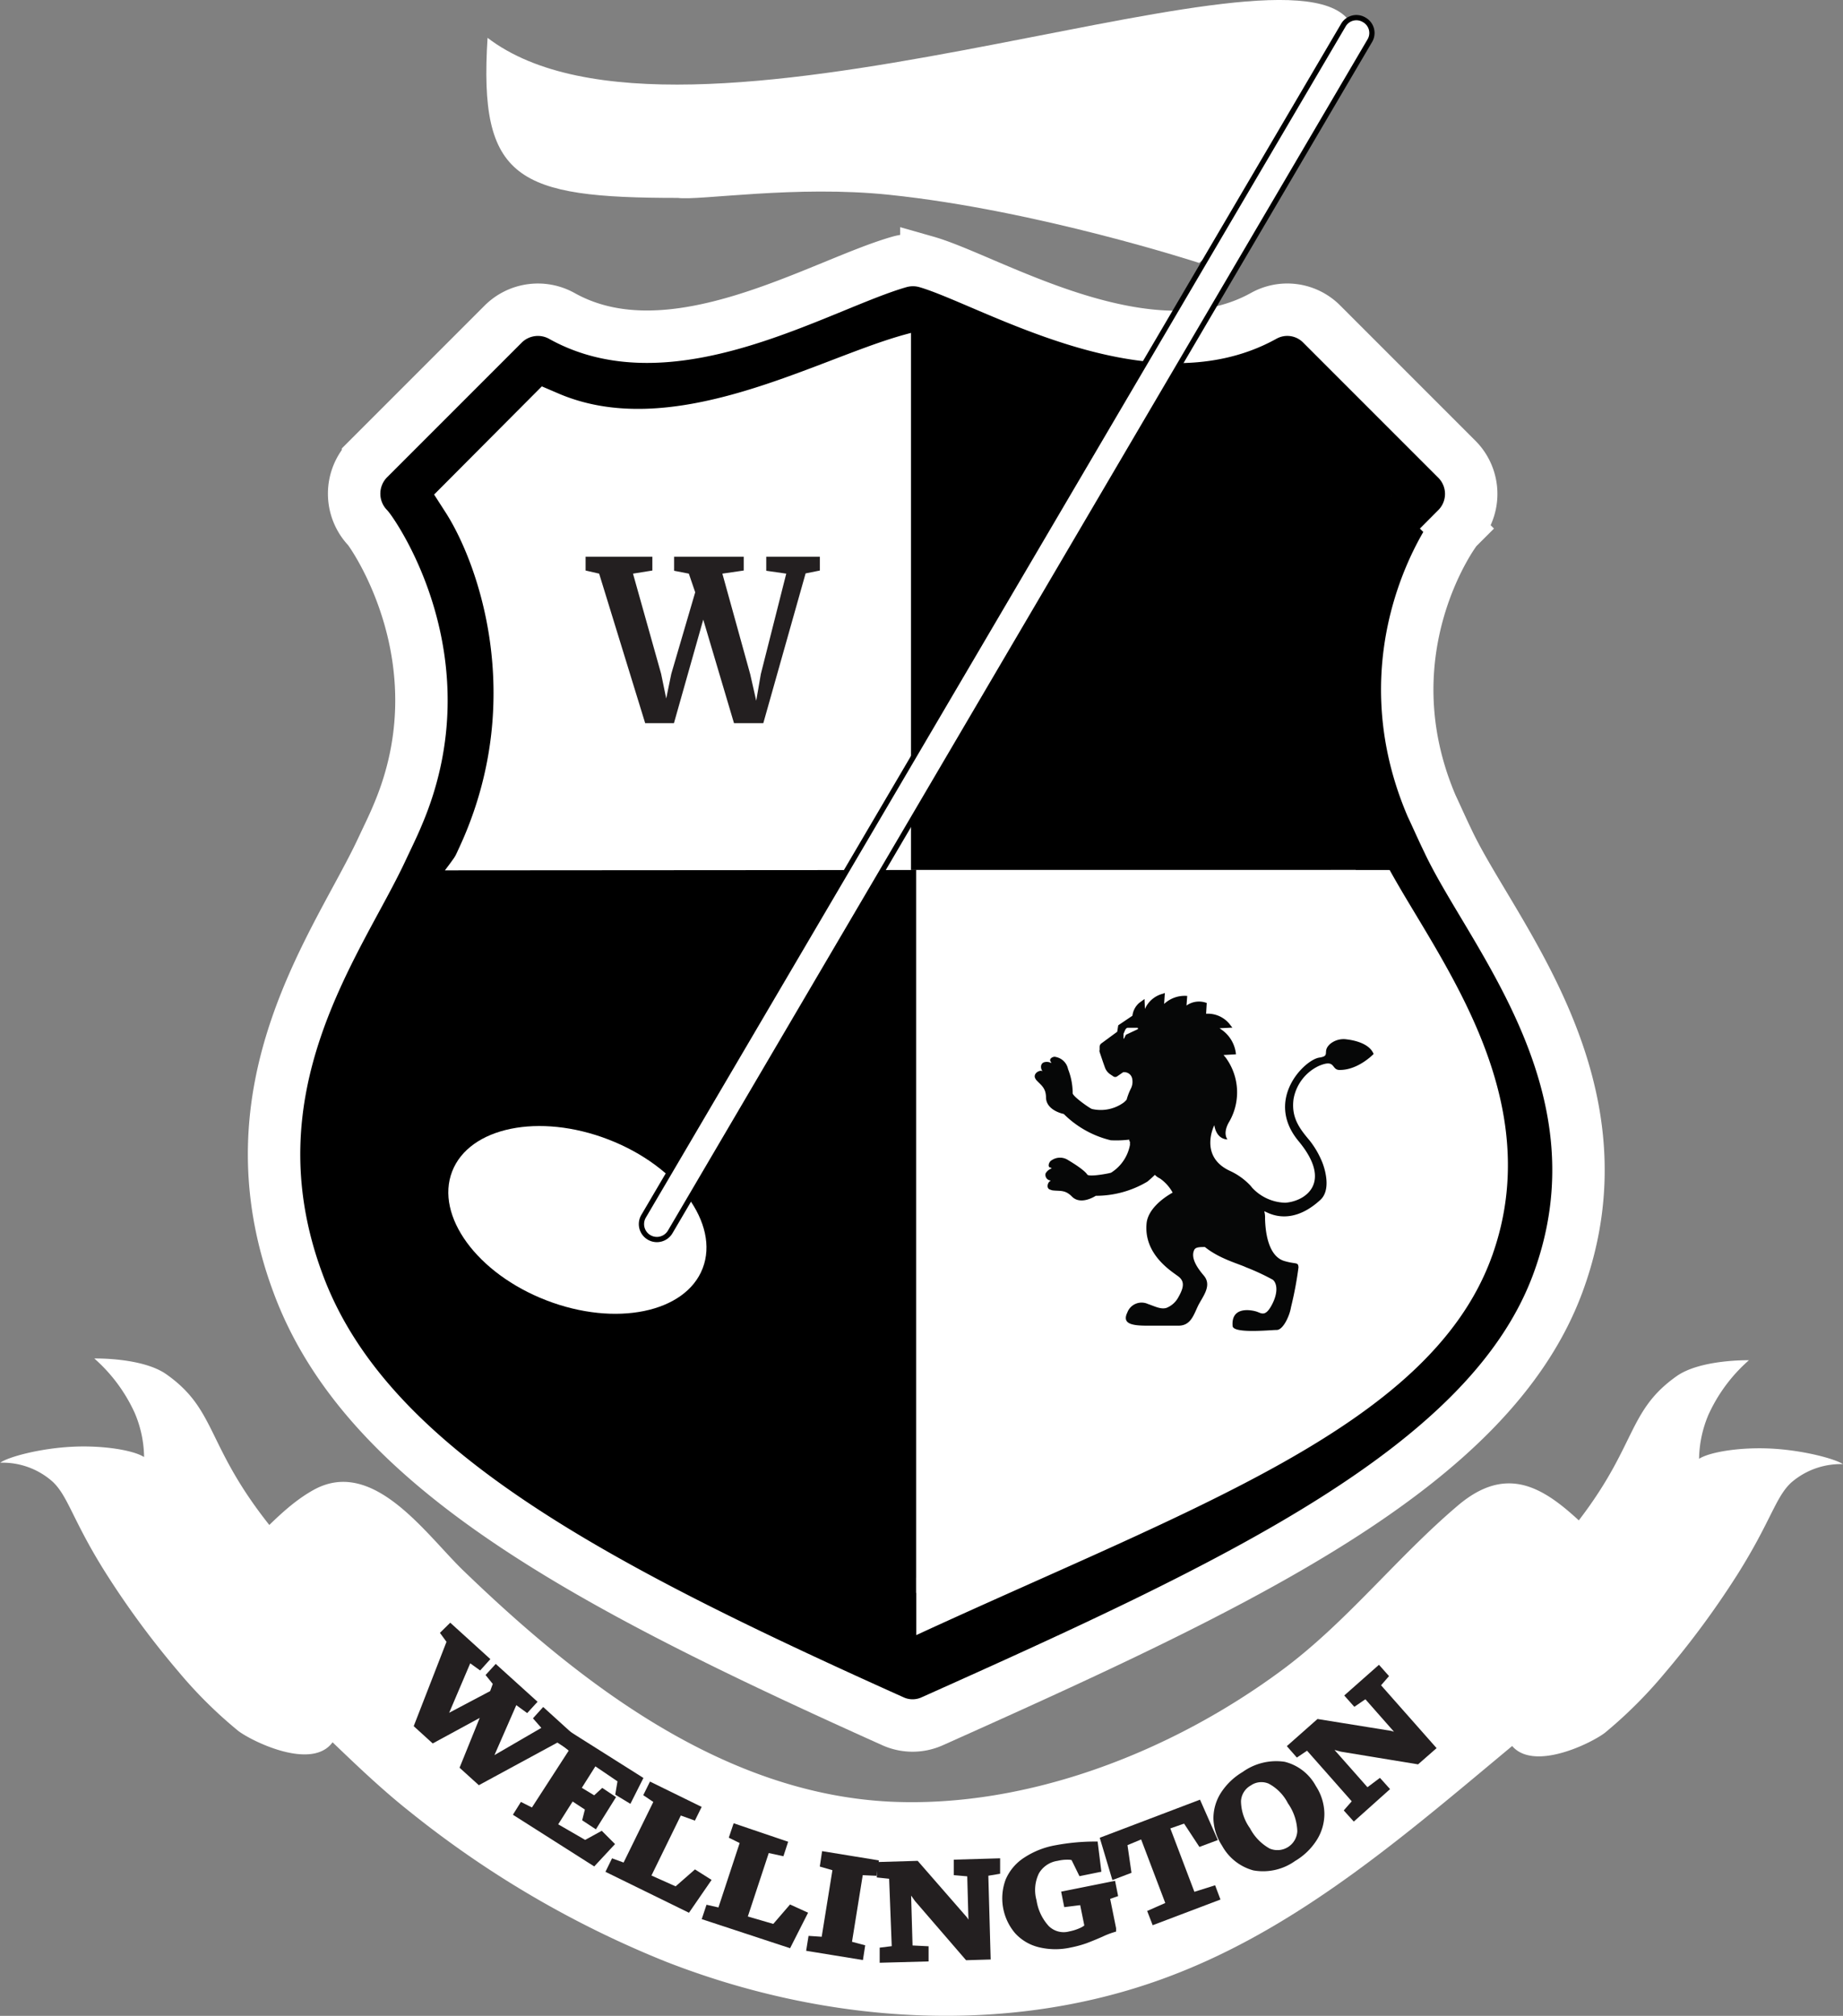 <svg xmlns="http://www.w3.org/2000/svg" viewBox="0 0 231.38 253.02"><rect x="0" y="0" width="231.38" height="253.02" fill="#808080" stroke="none"/><defs><style>.cls-1,.cls-4,.cls-6{stroke:#fff;}.cls-1{stroke-width:6.58px;}.cls-2,.cls-5{stroke:#000;}.cls-2,.cls-4,.cls-5{stroke-width:0.66px;}.cls-3,.cls-4,.cls-5,.cls-6{fill:#fff;}.cls-6{stroke-width:0.68px;}.cls-7{fill:#060707;}.cls-8,.cls-9{fill:#231f20;}.cls-8{stroke:#231f20;stroke-miterlimit:10;}</style></defs><g id="Layer_2" data-name="Layer 2"><g id="Layer_1-2" data-name="Layer 1"><path class="cls-1" d="M181.81,105.61c-.8-1.65-1.47-3.18-2.08-4.47-8.25-19.32,2.76-34.38,3.18-34.8a6.16,6.16,0,0,0,0-8.69l-17-17a6.08,6.08,0,0,0-7.27-1c-14.42,8-34.4-4.52-42.34-6.78a6.22,6.22,0,0,0-3.37,0c-9.9,2.81-28.53,14.54-42.4,6.78a6.18,6.18,0,0,0-7.33,1l-17,17a6.22,6.22,0,0,0,0,8.63c.49.55,12,16.63,3.73,36-.55,1.34-1.28,2.81-2.08,4.52-5.5,11.68-19.55,29.71-10.45,54.23,8.49,23.05,36.18,37.71,74.67,55a6,6,0,0,0,5,0c38.55-17.25,70-31.91,78.52-55C204.67,136.4,187.31,117.28,181.81,105.61Zm2.33,51.15c-7.15,19.39-35.46,29.41-69.44,45-33.91-15.6-58.69-25.62-65.84-45-7.27-19.75,4.7-33.86,10.08-45.35.86-1.84,1.65-3.49,2.26-4.89,8.25-19.14,2.08-36.88-2.5-44L68.78,52.4c16.07,6.9,34.76-4.28,45.82-7.27,11.06,3,29.76,14.11,45.77,7.27l10.14,10.14c-4.58,7.1-10.75,21.59-2.57,40.72H168c.62,1.41,1.35,3.06,2.2,4.84C175.64,119.59,191.41,137,184.14,156.76Z"/><path class="cls-2" d="M114.7,206.7V108.87H55.64L41,134.84v18.77l10.19,17.76,29.36,20.31Z"/><ellipse class="cls-3" cx="72.49" cy="153.11" rx="10.82" ry="16.86" transform="translate(-96.46 165.51) rotate(-68.86)"/><path class="cls-3" d="M150.54,33s20-15.8,18.67-30.6C160-8.67,85.35,23.17,61.21,4.75,60.08,22.58,64.92,24.84,85.1,24.84c2.74.36,14.8-1.62,26.54-.39C130.25,26.38,150.54,33,150.54,33Z"/><path class="cls-4" d="M114.7,108.87V43.73s-12.51,5.62-20.06,7.57c0,0-10.16,3-16.78,2.3a71.3,71.3,0,0,1-10.53-2.3L57.46,61.5s1,1.78,1.65,3a44.12,44.12,0,0,1,3,6.58,33.44,33.44,0,0,1,2.3,10.19,35.84,35.84,0,0,1,0,4.86v.08a54.18,54.18,0,0,1-1.64,11.18c-1,4.6-6.25,11.52-6.25,11.52Z"/><path class="cls-2" d="M114.7,108.87V41.76s13.17,4.63,20.73,6.58c0,0,9.5,3.29,16.12,2.63a65.6,65.6,0,0,0,10.85-2.63l12.51,12.83s-3,5.4-3.62,6.58c-1.3,2.5,0,4.58-1,7.23-1.37,3.85-1.35,3.5-1.64,7.57-.14,1.92-.42,6-.33,7.9.19,4.41,1,5.56,2,9.86,1,4.6,4.93,8.56,4.93,8.56Z"/><path class="cls-5" d="M80.81,152.64a1.93,1.93,0,0,0,3.32,2L172,5.06a1.89,1.89,0,0,0-.73-2.57,1.89,1.89,0,0,0-2.59.62Z"/><path class="cls-6" d="M115.36,199.43v-89.9H170l14.48,25.83v20.89L170,176.78Z"/><path class="cls-7" d="M142.8,129h-1.21c-.13,0-.22.1-.31.23l-.23.53,0,.54c0,.09.09.09.09,0l.14-.27a.32.32,0,0,1,.22-.22l1.34-.63C142.88,129.17,142.88,129,142.8,129Zm-11.93,5.41h0c-.17-.13-.36-.85.18-1.07a1.2,1.2,0,0,1,.94.09l-.05-.14c-.35-.36.27-.76.63-.62a1.94,1.94,0,0,1,1.52,1.52,8.29,8.29,0,0,1,.58,3c-.09.36,2.14,1.92,2.41,2a4.9,4.9,0,0,0,4-.81,2.93,2.93,0,0,0,.36-.35,7.86,7.86,0,0,1,.53-1.39,1.87,1.87,0,0,0,.18-1.2,1,1,0,0,0-1.16-.85l-.71.49a.42.42,0,0,1-.54,0l-.4-.27a1.74,1.74,0,0,1-.63-.85l-.22-.62-.44-1.3a.5.5,0,0,1,0-.27l0-.35a.56.56,0,0,1,.21-.45l2-1.47.13-.81,1.78-1.2a2.53,2.53,0,0,1,.85-1.61l.67-.49.05,1.25a3.36,3.36,0,0,1,2.28-1.92l.22-.09-.09,1.38A3.78,3.78,0,0,1,149,125h.05l-.09,1.21.13-.09a2.72,2.72,0,0,1,2.41-.23l-.08,1.35a3.51,3.51,0,0,1,3.08,1.47l.22.27-1.61.08.27.19a4.24,4.24,0,0,1,1.79,3.08l-1.56.09.26.31a7.37,7.37,0,0,1,.49,8c-.93,1.52-.26,2.28-.26,2.28s-1.34.09-1.65-1.78c0,0-2,3.93,2,5.75a8.24,8.24,0,0,1,2.37,1.66,3.13,3.13,0,0,1,.35.4,5.85,5.85,0,0,0,4.2,1.92c2.5-.18,6-2.5,1.66-7.73s.8-10.27,2.63-10.49c1.47-.23.22-.76,1.38-1.75a2.66,2.66,0,0,1,2.06-.53c1.11.13,2.86.58,3.35,1.83,0,0-2,2.1-4.38,2-.94-.09-.4-1.39-2.5-.5a5.68,5.68,0,0,0-3.17,4.16c-.31,2.32.76,3.71,2,5.18a11.12,11.12,0,0,1,1.61,2.77s1.34,3.22-.23,4.69c-4.11,3.79-7.14,1.2-7.05,1.47a3,3,0,0,1,.09.9c.08,2.9.89,4.86,2.41,5.31s1.74.09,1.79.8a45,45,0,0,1-.94,5c-.18,1.12-1,2.86-1.79,2.86s-5.45.49-5.54-.49c-.22-2.59,2.5-2,3.08-1.79s1.07.63,1.88-.94.58-2.68.09-3.08a27.71,27.71,0,0,0-3.35-1.56c-.94-.45-3.35-1.07-5.18-2.55-.63,0-1.16,0-1.34.36-.4.85.09,1.92,1.2,3.22s-.22,2.72-.76,3.88-.93,2.41-2.41,2.41c-.58,0-1.92,0-3.93,0s-3.17-.26-2.5-1.65a1.91,1.91,0,0,1,2.59-1.07c.81.27,1.61.71,2.32.49a2.91,2.91,0,0,0,1.52-1.38c.63-1.12.81-1.92,0-2.55s-4.46-2.77-4-6.79c.23-1.65,1.92-3,3.26-3.75a5.2,5.2,0,0,0-1.6-1.78,2.06,2.06,0,0,1-.63-.45c-.31.31-.62.58-.94.85h0a12.65,12.65,0,0,1-6.48,1.78s-1.87,1.25-3,.09c-.84-.85-1.47-.67-2.32-.76a1,1,0,0,1-.36-.09c-.62-.13-.35-1,0-1.11,0,0,0,0,0-.05a.71.71,0,0,1-.62-.89,1.44,1.44,0,0,1,.76-.63l-.09-.09c-.49,0-.27-.76.09-.93a1.86,1.86,0,0,1,2.1,0c2.1,1.25,2.36,1.78,2.36,1.78.18.36,2.77-.13,3-.22a5.24,5.24,0,0,0,2.37-3.48c0-.14,0-.27,0-.41a.28.28,0,0,1-.09-.18.14.14,0,0,0,0-.08,13.85,13.85,0,0,1-2.32.08v0a12.51,12.51,0,0,1-5.9-3.3s-2.19-.41-2.23-2.06c0-1.21-.63-1.56-1.21-2.19a1.24,1.24,0,0,1-.18-.31C129.75,134.71,130.51,134.26,130.87,134.44Z"/><path class="cls-3" d="M212.06,203.83a23,23,0,0,0-7.53,3.7c-19,13.82-35.42,32-57.32,40.38-20.27,7.8-43.41,6.21-63.63-1.7a126.41,126.41,0,0,1-32-18.71c-9.26-7.3-16.62-16.9-26.92-22.65a6.43,6.43,0,0,0-5.29-.27c2.54-2.29,6.88-6.19,9.88-8.79,3.32-2.87,6.24-6.64,10.13-8.79,7.49-4.15,14.1,5.61,18.8,10.14,14.57,14.06,32.54,28,53.67,29,17.15.78,35.12-6.21,48.94-16.4,8.18-6,14.5-14.22,22.26-20.79,8.51-7.21,14.07,1.33,20.49,6.89C206.36,198.28,210.06,200.65,212.06,203.83Z"/><path class="cls-3" d="M201.49,217.49A57,57,0,0,0,209,210a110.23,110.23,0,0,0,9.12-12.37c4.19-6.65,4.76-9.66,6.72-11.51a9.48,9.48,0,0,1,6.53-2.35c-1-.67-4.95-1.74-9-1.95-3.76-.2-7.65.39-9.06,1.28a14.68,14.68,0,0,1,1.17-5.51,20.19,20.19,0,0,1,5.09-6.86s-6.06-.13-9.08,2c-6.5,4.6-4.83,9.09-13.63,19.8a30.28,30.28,0,0,1-4.34,4.5c.46.44,1.36,1.49,1.44,1.61.83.75,2.45,1.47,2.67,3.72.27,2.8-2.08,4.34-4.65,6.91s-3.92,6.54-2.67,9.06C191.51,222.88,199.65,218.9,201.49,217.49Z"/><path class="cls-3" d="M42.09,218.12c1.25-2.52-.1-6.5-2.67-9.07s-4.92-4.1-4.65-6.9c.22-2.25,1.84-3,2.67-3.72a18.19,18.19,0,0,1,1.44-1.61,30.84,30.84,0,0,1-4.34-4.51c-8.8-10.71-7.13-15.2-13.63-19.8-3-2.14-9.07-2-9.07-2a20.26,20.26,0,0,1,5.08,6.85,14.54,14.54,0,0,1,1.17,5.52c-1.41-.89-5.29-1.49-9.06-1.29-4.08.21-8,1.28-9,2a9.46,9.46,0,0,1,6.54,2.35c2,1.84,2.52,4.86,6.71,11.5a109.32,109.32,0,0,0,9.12,12.37,55.83,55.83,0,0,0,7.52,7.45C31.73,218.63,39.87,222.62,42.09,218.12Z"/><path class="cls-8" d="M56.54,204.36l4.32,3.92-.65.72-1.39-1-2.93,6.88-.84,1.58,1.5-1,5.39-2.85.49-1.35-.81-1,.65-.71,4.51,4.08-.66.72-1.51-1.1-3,6.86-.87,1.74,1.56-1.11L68.74,217l-1.16-1.32.65-.72,3.47,3.15-.65.71L70,218.14l-9.81,5.32-1.9-1.72,2.92-7.22-6.81,3.7-1.87-1.7L56.62,206l-.73-1Z"/><path class="cls-8" d="M72.06,219.63l-1.21-1,.52-.82,8.76,5.53-1.19,2.36L77.79,225l.28-1.65L74.6,221l-2.25,3.56,2.31,1.4,1-.92,1,.67-2,3.2-1-.66L74,226.9l-2.26-1.48-2.36,3.73,4.08,2.36,2-1.1,1.06,1.06-2,2.15-9.44-6,.5-.8,1.38.69Z"/><path class="cls-8" d="M82.66,226l-1.26-.85.43-.87,5.59,2.74-.43.87-1.77-.64-4.11,8.4,3.8,1.7,2.39-2.09,1.33.84-2.3,3.34-9.65-4.73.41-.84,1.45.53Z"/><path class="cls-8" d="M93.47,231.07l-1.36-.67.31-.92,5.9,2-.3.92L96.18,232l-2.93,8.88,4,1.17,2.07-2.4,1.45.66-1.83,3.61-10.21-3.36.3-.9,1.5.34Z"/><path class="cls-8" d="M105.07,234.38l-1.59-.46.15-1,6.14,1-.16,1-1.72-.08-1.49,9.25,1.66.44-.14.91-6.14-1,.15-.93,1.65.11Z"/><path class="cls-8" d="M112.11,235.36l-1.53-.16,0-1,4.41-.13,6,6.88,1.14,1.76-.21-7.66-1.68-.15,0-1,4.82-.14,0,1-1.49.25.29,10.45-2.35.07-6.25-7.24-1.42-2,.24,8.37,2,.1,0,.94-5.14.14,0-.94,1.53-.19Z"/><path class="cls-8" d="M130.54,243.92a5.41,5.41,0,0,1-2.71-1.59,6.25,6.25,0,0,1-1.12-6.21,5.62,5.62,0,0,1,2.16-2.55,9.93,9.93,0,0,1,3.72-1.47,26.61,26.61,0,0,1,4.77-.46l.36,2.89-1.92.39-.91-1.86a2.08,2.08,0,0,0-.78-.14,5.66,5.66,0,0,0-1.42.15,3.75,3.75,0,0,0-2.69,1.81,5.26,5.26,0,0,0-.36,3.73,6.64,6.64,0,0,0,1.65,3.47,3.16,3.16,0,0,0,3.06.83,6.55,6.55,0,0,0,1.4-.44,3.18,3.18,0,0,0,.93-.6l-.67-3.3-2,.25-.2-1,5.79-1.16.2,1-1,.35.82,4.06a10.56,10.56,0,0,0-1.4.55c-.77.34-1.44.61-2,.82a13.52,13.52,0,0,1-1.89.51A8.33,8.33,0,0,1,130.54,243.92Z"/><path class="cls-8" d="M143.55,230.22,141,231.28l.5,3.46-1.52.58-1.3-4.35,11.71-4.45,1.83,4.15-1.44.54-1.92-2.92-2.58.9,3.37,8.88,2.6-.82.33.88L145,241l-.34-.88,2.27-1Z"/><path class="cls-8" d="M157.45,234.27a5.89,5.89,0,0,1-3.61-2.89,6,6,0,0,1-1-3.13,5.47,5.47,0,0,1,.89-3,7.72,7.72,0,0,1,2.55-2.42,6.73,6.73,0,0,1,4.9-1.21,5.61,5.61,0,0,1,3.59,2.81,6,6,0,0,1,1,3.19,5.65,5.65,0,0,1-.89,3.08,7.57,7.57,0,0,1-2.56,2.46A6.41,6.41,0,0,1,157.45,234.27Zm-2.15-8.21a6.46,6.46,0,0,0,1.2,3.67,6.7,6.7,0,0,0,2.68,2.74,3,3,0,0,0,4.19-2.63,6.94,6.94,0,0,0-1.25-3.76,6.23,6.23,0,0,0-2.63-2.66,2.83,2.83,0,0,0-2.73.26A2.9,2.9,0,0,0,155.3,226.06Z"/><path class="cls-8" d="M164.18,219.08l-1.28.86-.64-.73,3.3-2.92,9,1.45,2,.62-5.06-5.74-1.39.95-.64-.72,3.61-3.19.64.72-1,1.15,6.93,7.84-1.77,1.55-9.43-1.55-2.39-.65,5.55,6.28,1.57-1.18.63.7L170,227.93l-.63-.7,1-1.14Z"/><path class="cls-9" d="M73.52,69.88H81.9v1.73L79.47,72,83,84.57l.64,3.1.64-3.1,3-10.23L86.48,72l-1.85-.36V69.88h8.74v1.73L90.69,72l3.49,12.6.76,3.35.58-3.35L98.71,72l-2.51-.36V69.88h6.73v1.73l-1.79.36-5.31,18.8H92.15l-3.86-13-3.68,13H81L75.22,72l-1.7-.39Z"/></g></g></svg>